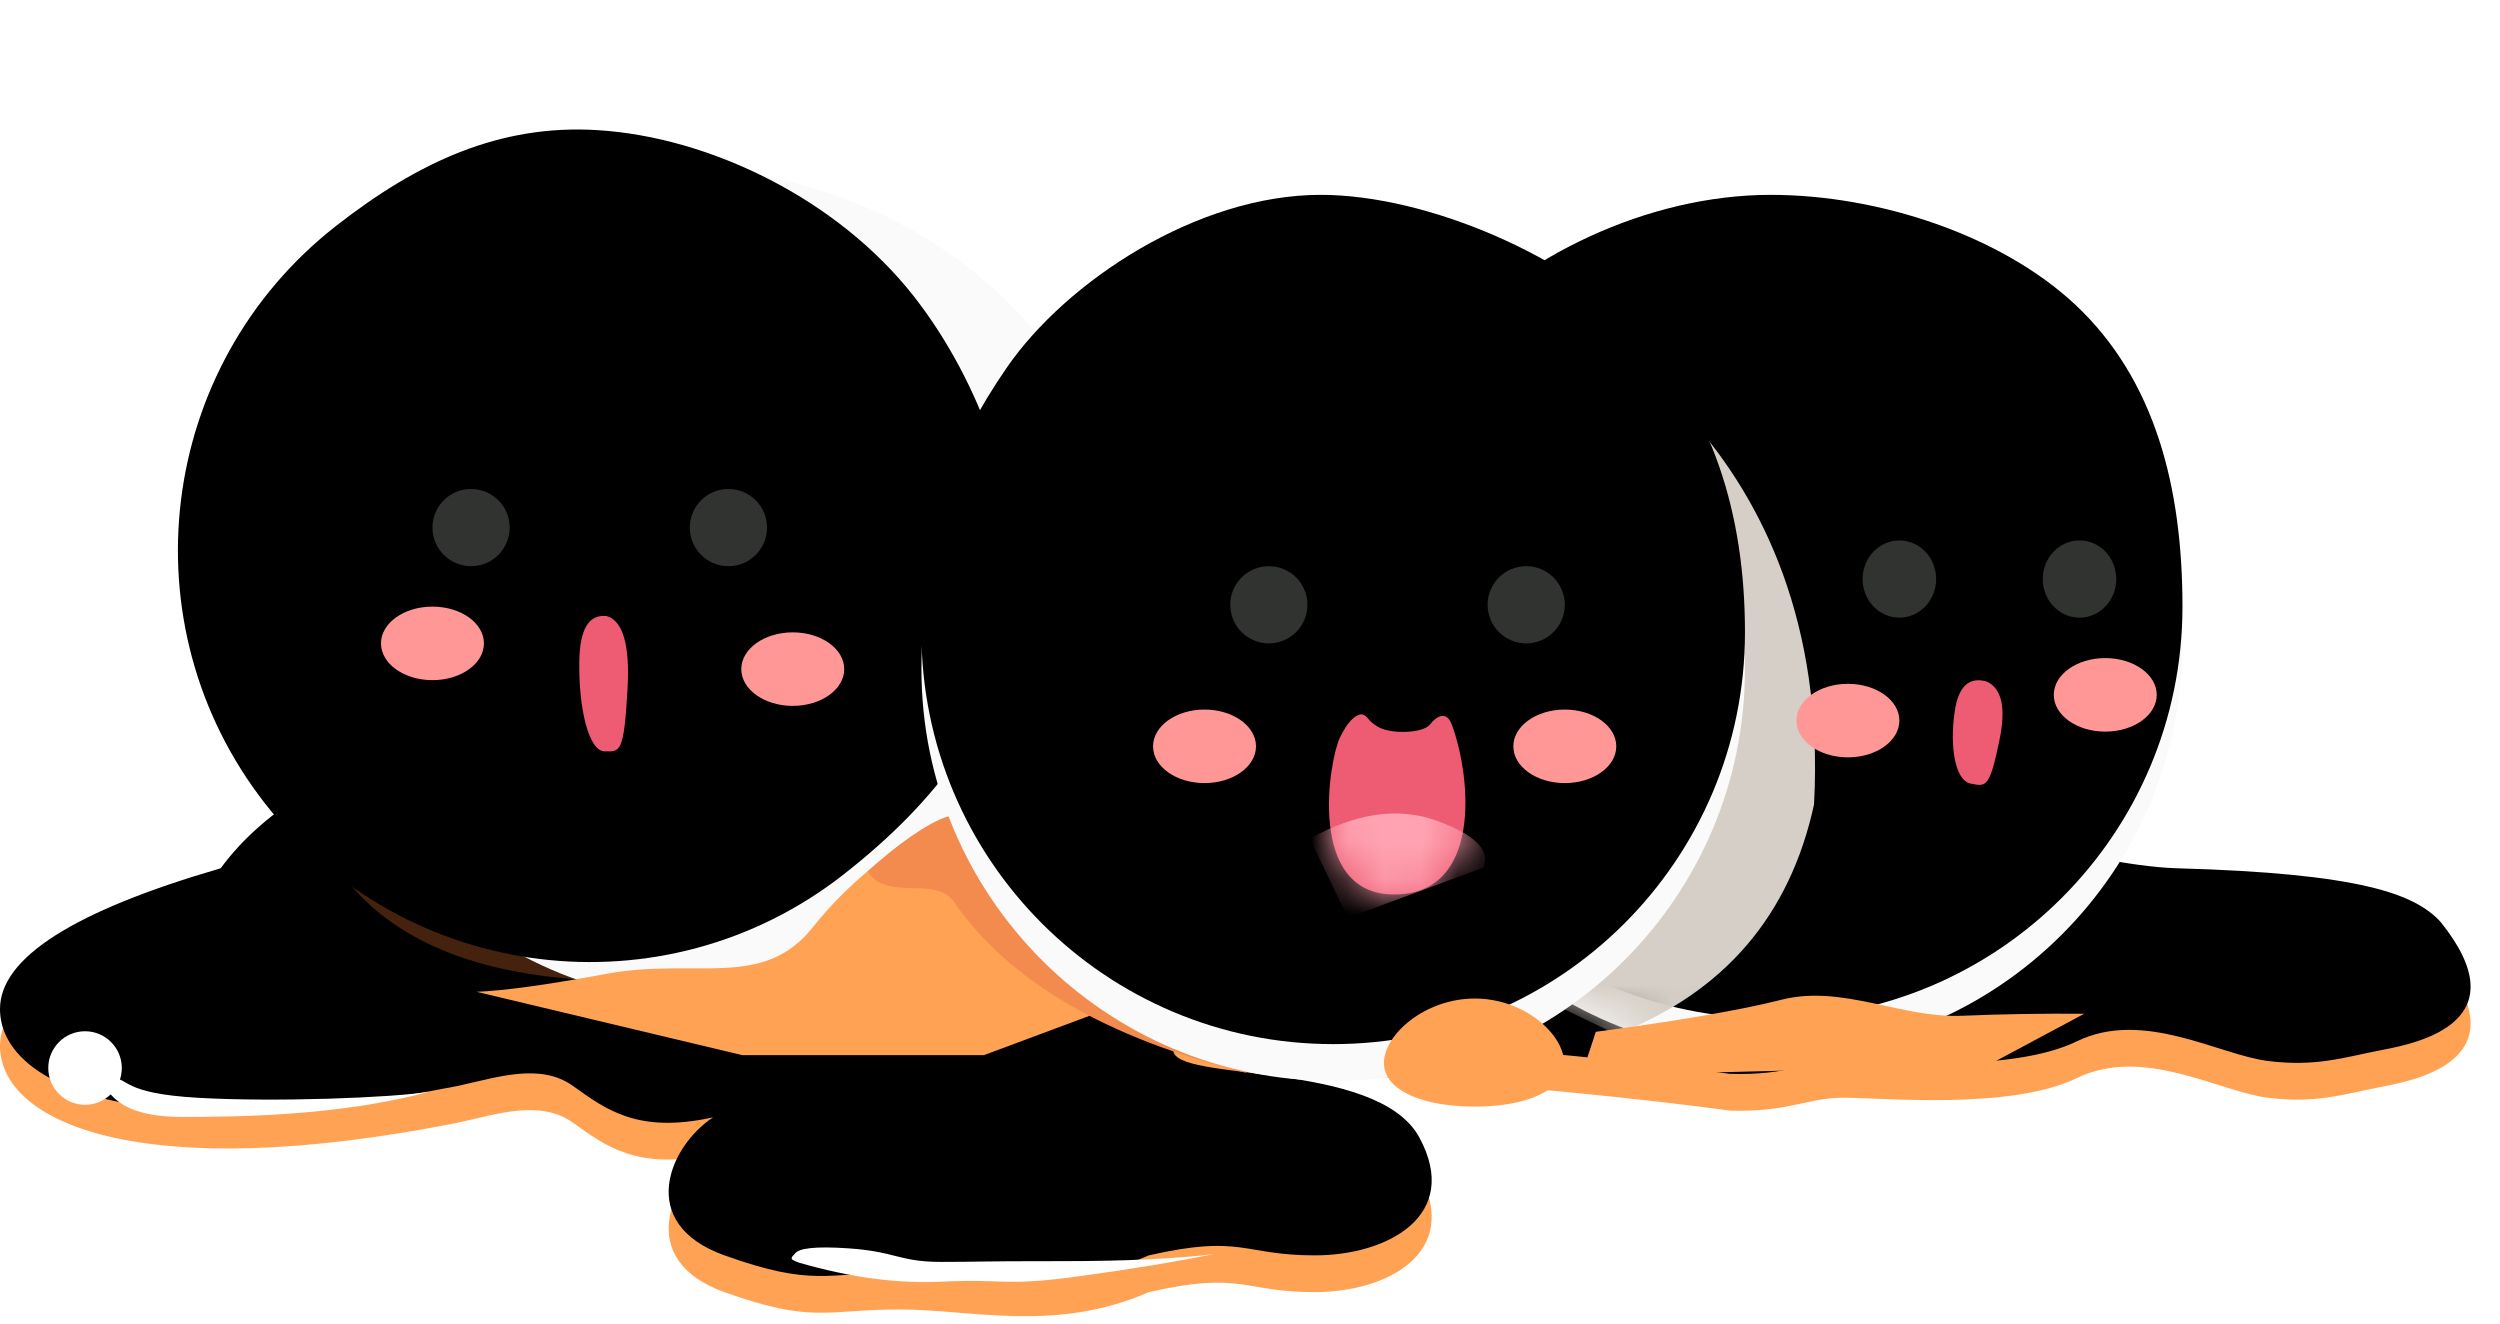 <?xml version="1.0" encoding="UTF-8"?>
<svg width="68px" height="36px" viewBox="0 0 68 36" version="1.1" xmlns="http://www.w3.org/2000/svg" xmlns:xlink="http://www.w3.org/1999/xlink">
    <title>编组 17备份 5</title>
    <defs>
        <path d="M6.003,24.617 C2.001,25.78 0,27.056 0,28.445 C0,30.528 3.789,32.256 12.444,30.539 C13.556,30.296 14.697,29.904 15.587,30.539 C16.477,31.174 17.345,31.846 19.397,31.391 C18.204,32.174 17.286,34.281 19.705,35.146 C22.123,36.011 22.463,35.617 24.456,35.617 C26.448,35.617 28.705,36.257 31.247,35.146 C33.795,34.566 33.795,35.146 35.765,35.146 C37.735,35.146 39.757,34.07 38.607,31.94 C37.456,29.81 31.911,30.455 31.911,29.558 C31.911,28.661 42.551,29.591 47.058,30.209 C48.701,30.254 49.113,29.858 50.153,29.858 C51.193,29.858 54.693,30.2 56.495,29.322 C58.297,28.445 60.356,29.691 61.681,29.858 C63.005,30.025 63.758,29.757 64.799,29.558 C65.839,29.36 68.548,28.767 66.384,26.076 C65.684,25.313 64.203,24.756 59.219,24.617 C54.235,24.477 39.351,18.345 24.456,19.046 C14.526,19.512 8.375,21.369 6.003,24.617 Z" id="path-1"></path>
        <filter x="-2.2%" y="-8.9%" width="104.5%" height="117.8%" filterUnits="objectBoundingBox" id="filter-2">
            <feGaussianBlur stdDeviation="1" in="SourceAlpha" result="shadowBlurInner1"></feGaussianBlur>
            <feOffset dx="0" dy="-1" in="shadowBlurInner1" result="shadowOffsetInner1"></feOffset>
            <feComposite in="shadowOffsetInner1" in2="SourceAlpha" operator="arithmetic" k2="-1" k3="1" result="shadowInnerInner1"></feComposite>
            <feColorMatrix values="0 0 0 0 0.958   0 0 0 0 0.537   0 0 0 0 0.184  0 0 0 1 0" type="matrix" in="shadowInnerInner1"></feColorMatrix>
        </filter>
        <path d="M11.2,22.4 C17.386,22.4 22.4,17.386 22.4,11.2 C22.4,7.972 21.666,5.028 19.481,2.984 C17.479,1.111 14.157,0 11.2,0 C7.856,0 4.367,1.686 2.315,4.009 C0.571,5.984 -1.98951963e-14,8.358 -1.98951963e-14,11.2 C-1.98951963e-14,17.386 5.014,22.4 11.2,22.4 Z" id="path-3"></path>
        <filter x="-15.6%" y="-15.6%" width="131.2%" height="131.3%" filterUnits="objectBoundingBox" id="filter-5">
            <feGaussianBlur stdDeviation="3" in="SourceAlpha" result="shadowBlurInner1"></feGaussianBlur>
            <feOffset dx="0" dy="-1" in="shadowBlurInner1" result="shadowOffsetInner1"></feOffset>
            <feComposite in="shadowOffsetInner1" in2="SourceAlpha" operator="arithmetic" k2="-1" k3="1" result="shadowInnerInner1"></feComposite>
            <feColorMatrix values="0 0 0 0 0.931   0 0 0 0 0.879   0 0 0 0 0.797  0 0 0 0.54 0" type="matrix" in="shadowInnerInner1"></feColorMatrix>
        </filter>
        <filter x="-54.4%" y="-21.2%" width="208.7%" height="142.5%" filterUnits="objectBoundingBox" id="filter-6">
            <feGaussianBlur stdDeviation="1.4" in="SourceGraphic"></feGaussianBlur>
        </filter>
        <path d="M19.463,27.3 C25.649,27.3 30.663,22.286 30.663,16.1 C30.663,12.872 29.929,9.928 27.744,7.884 C25.742,6.011 22.42,4.9 19.463,4.9 C16.119,4.9 12.63,6.586 10.578,8.909 C8.834,10.884 8.263,13.258 8.263,16.1 C8.263,22.286 13.277,27.3 19.463,27.3 Z" id="path-7"></path>
        <filter x="-15.6%" y="-15.6%" width="131.3%" height="131.3%" filterUnits="objectBoundingBox" id="filter-8">
            <feGaussianBlur stdDeviation="3" in="SourceAlpha" result="shadowBlurInner1"></feGaussianBlur>
            <feOffset dx="0" dy="1" in="shadowBlurInner1" result="shadowOffsetInner1"></feOffset>
            <feComposite in="shadowOffsetInner1" in2="SourceAlpha" operator="arithmetic" k2="-1" k3="1" result="shadowInnerInner1"></feComposite>
            <feColorMatrix values="0 0 0 0 0.931   0 0 0 0 0.879   0 0 0 0 0.797  0 0 0 0.54 0" type="matrix" in="shadowInnerInner1" result="shadowMatrixInner1"></feColorMatrix>
            <feOffset dx="-3" dy="1" in="SourceAlpha" result="shadowOffsetInner2"></feOffset>
            <feComposite in="shadowOffsetInner2" in2="SourceAlpha" operator="arithmetic" k2="-1" k3="1" result="shadowInnerInner2"></feComposite>
            <feColorMatrix values="0 0 0 0 0.851   0 0 0 0 0.851   0 0 0 0 0.851  0 0 0 0.5 0" type="matrix" in="shadowInnerInner2" result="shadowMatrixInner2"></feColorMatrix>
            <feMerge>
                <feMergeNode in="shadowMatrixInner1"></feMergeNode>
                <feMergeNode in="shadowMatrixInner2"></feMergeNode>
            </feMerge>
        </filter>
        <path d="M36.263,29.4 C42.448,29.4 47.463,24.386 47.463,18.2 C47.463,14.972 46.584,12.181 44.544,9.984 C42.731,8.032 38.878,6.3 35.921,6.3 C32.577,6.3 29.005,8.641 27.378,11.009 C25.88,13.188 25.063,15.358 25.063,18.2 C25.063,24.386 30.077,29.4 36.263,29.4 Z" id="path-9"></path>
        <filter x="-15.6%" y="-15.2%" width="131.2%" height="130.3%" filterUnits="objectBoundingBox" id="filter-10">
            <feGaussianBlur stdDeviation="3" in="SourceAlpha" result="shadowBlurInner1"></feGaussianBlur>
            <feOffset dx="0" dy="-1" in="shadowBlurInner1" result="shadowOffsetInner1"></feOffset>
            <feComposite in="shadowOffsetInner1" in2="SourceAlpha" operator="arithmetic" k2="-1" k3="1" result="shadowInnerInner1"></feComposite>
            <feColorMatrix values="0 0 0 0 0.931   0 0 0 0 0.879   0 0 0 0 0.797  0 0 0 0.54 0" type="matrix" in="shadowInnerInner1"></feColorMatrix>
        </filter>
        <filter x="-75.0%" y="-150.0%" width="250.0%" height="400.0%" filterUnits="objectBoundingBox" id="filter-11">
            <feGaussianBlur stdDeviation="0.7" in="SourceGraphic"></feGaussianBlur>
        </filter>
        <filter x="-75.0%" y="-150.0%" width="250.0%" height="400.0%" filterUnits="objectBoundingBox" id="filter-12">
            <feGaussianBlur stdDeviation="0.7" in="SourceGraphic"></feGaussianBlur>
        </filter>
        <filter x="-75.0%" y="-150.0%" width="250.0%" height="400.0%" filterUnits="objectBoundingBox" id="filter-13">
            <feGaussianBlur stdDeviation="0.7" in="SourceGraphic"></feGaussianBlur>
        </filter>
        <filter x="-75.0%" y="-150.0%" width="250.0%" height="400.0%" filterUnits="objectBoundingBox" id="filter-14">
            <feGaussianBlur stdDeviation="0.7" in="SourceGraphic"></feGaussianBlur>
        </filter>
        <filter x="-75.0%" y="-150.0%" width="250.0%" height="400.0%" filterUnits="objectBoundingBox" id="filter-15">
            <feGaussianBlur stdDeviation="0.7" in="SourceGraphic"></feGaussianBlur>
        </filter>
        <filter x="-75.0%" y="-150.0%" width="250.0%" height="400.0%" filterUnits="objectBoundingBox" id="filter-16">
            <feGaussianBlur stdDeviation="0.7" in="SourceGraphic"></feGaussianBlur>
        </filter>
        <path d="M0.875,0 C0.686,0.022 0.495,0.231 0.3,0.627 C0.008,1.22 -0.629,4.9 1.771,4.9 C4.171,4.9 3.872,1.72 3.344,0.286 C3.201,-0.106 2.932,0.036 2.739,0.286 C2.545,0.516 1.653,0.554 1.301,0.321 C1.221,0.268 1.122,0.194 1.082,0.137 C1.017,0.046 0.947,0 0.875,0 Z" id="path-17"></path>
    </defs>
    <g id="页面-1" stroke="none" stroke-width="1" fill="none" fill-rule="evenodd">
        <g id="元宵节" transform="translate(-154, -2630)">
            <g id="编组-17备份-5" transform="translate(154, 2630)">
                <g id="路径-2">
                    <use fill="#FFA254" fill-rule="evenodd" xlink:href="#path-1"></use>
                    <use fill="black" fill-opacity="1" filter="url(#filter-2)" xlink:href="#path-1"></use>
                </g>
                <g id="路径-12" transform="translate(36.963, 6.3)">
                    <mask id="mask-4" fill="white">
                        <use xlink:href="#path-3"></use>
                    </mask>
                    <g id="蒙版">
                        <use fill="#FAFAFA" fill-rule="evenodd" xlink:href="#path-3"></use>
                        <use fill="black" fill-opacity="1" filter="url(#filter-5)" xlink:href="#path-3"></use>
                    </g>
                    <path d="M4.981,2.052 C5.581,2.33 12.909,5.638 12.379,15.58 C11.72,18.614 9.927,20.698 7,21.834 L4.981,20.86 C4.58,8.136 4.58,1.866 4.981,2.052 Z" fill="#D6CFC7" filter="url(#filter-6)" mask="url(#mask-4)"></path>
                </g>
                <path d="M15.617,26.633 C12.135,26.364 9.843,25.101 8.741,22.844 C8.673,22.703 8.609,22.558 8.55,22.412 C9.098,22.047 9.568,21.822 9.959,21.736 C10.349,21.65 12.235,23.282 15.617,26.633 Z" id="路径-6" fill="#E6722F" opacity="0.3"></path>
                <g id="椭圆形备份-5" transform="translate(19.463, 16.1) rotate(52) translate(-19.463, -16.1) ">
                    <use fill="#FAFAFA" fill-rule="evenodd" xlink:href="#path-7"></use>
                    <use fill="black" fill-opacity="1" filter="url(#filter-8)" xlink:href="#path-7"></use>
                </g>
                <path d="M25.763,22.214 C24.237,23.071 23.02,24.072 22.113,25.216 C20.753,26.933 18.914,26.041 16.504,26.487 C14.898,26.784 13.717,26.948 12.962,26.977 L20.19,28.7 L26.761,28.7 L30.263,27.395 L25.763,22.214 Z" id="路径-3" fill="#FFA254"></path>
                <path d="M33.904,29.184 C30.087,28.236 27.434,26.685 25.946,24.529 C25.448,23.808 24.081,24.528 23.605,23.698 C24.327,23.033 25.216,22.385 25.763,22.214 C26.127,22.1 28.841,24.423 33.904,29.184 Z" id="路径-5" fill="#F38B4F"></path>
                <g id="椭圆形">
                    <use fill="#FAFAFA" fill-rule="evenodd" xlink:href="#path-9"></use>
                    <use fill="black" fill-opacity="1" filter="url(#filter-10)" xlink:href="#path-9"></use>
                </g>
                <circle id="椭圆形备份-14" fill="#313330" cx="41.513" cy="16.45" r="1.05"></circle>
                <circle id="椭圆形备份-17" fill="#313330" cx="19.813" cy="14.35" r="1.05"></circle>
                <circle id="椭圆形备份-15" fill="#313330" cx="34.513" cy="16.45" r="1.05"></circle>
                <circle id="椭圆形备份-18" fill="#313330" cx="12.813" cy="14.35" r="1.05"></circle>
                <ellipse id="椭圆形备份-171" fill="#313330" cx="51.663" cy="15.75" rx="1" ry="1.05"></ellipse>
                <ellipse id="椭圆形备份-172" fill="#313330" cx="56.563" cy="15.75" rx="1" ry="1.05"></ellipse>
                <path d="M40.113,30.1 C41.466,30.1 42.544,29.686 42.544,28.912 C42.544,28.139 41.466,27.16 40.113,27.16 C38.76,27.16 37.644,28.139 37.644,28.912 C37.644,29.686 38.76,30.1 40.113,30.1 Z" id="椭圆形" fill="#FFA254"></path>
                <path d="M43.406,28.065 C45.668,27.763 47.351,27.473 48.455,27.193 C50.11,26.774 51.711,27.698 53.36,27.629 C54.459,27.583 55.569,27.565 56.69,27.574 L54.06,28.981 L46.029,29.184 L43.106,28.981 L43.406,28.065 Z" id="路径-4" fill="#FFA254"></path>
                <path d="M21.749,34.349 C23.126,34.747 24.41,34.918 25.6,34.862 C27.386,34.777 27.275,35 29.377,34.711 C30.779,34.518 31.994,34.318 33.024,34.111 C31.969,34.239 30.599,34.303 28.914,34.303 C26.386,34.303 26.753,34.324 25.6,34.324 C24.448,34.324 24.374,34.041 23.062,33.954 C22.187,33.895 21.704,33.948 21.613,34.111 C21.546,34.172 21.521,34.216 21.536,34.243 C21.552,34.27 21.623,34.305 21.749,34.349 Z" id="路径-7" fill="#FFFFFF"></path>
                <path d="M2.956,29.696 C3.288,30.152 3.948,30.38 4.935,30.38 C6.416,30.38 9.195,30.36 11.675,29.696 C10.657,29.86 7.487,29.981 5.384,29.86 C3.28,29.74 3.517,29.309 3.074,29.344 C2.923,29.377 2.884,29.494 2.956,29.696 Z" id="路径-8" fill="#FFFFFF"></path>
                <circle id="椭圆形" fill="#FFFFFF" cx="2.313" cy="29.05" r="1"></circle>
                <ellipse id="椭圆形" fill="#FF9796" filter="url(#filter-11)" cx="32.763" cy="20.3" rx="1.4" ry="1"></ellipse>
                <ellipse id="椭圆形备份-7" fill="#FF9796" filter="url(#filter-12)" cx="11.763" cy="17.5" rx="1.4" ry="1"></ellipse>
                <ellipse id="椭圆形备份-11" fill="#FF9796" filter="url(#filter-13)" cx="42.563" cy="20.3" rx="1.4" ry="1"></ellipse>
                <ellipse id="椭圆形备份-170" fill="#FF9796" filter="url(#filter-14)" cx="50.263" cy="19.6" rx="1.4" ry="1"></ellipse>
                <ellipse id="椭圆形备份-173" fill="#FF9796" filter="url(#filter-15)" cx="57.263" cy="18.9" rx="1.4" ry="1"></ellipse>
                <ellipse id="椭圆形备份-16" fill="#FF9796" filter="url(#filter-16)" cx="21.563" cy="18.2" rx="1.4" ry="1"></ellipse>
                <g id="路径-10" transform="translate(36.148, 19.43)">
                    <mask id="mask-18" fill="white">
                        <use xlink:href="#path-17"></use>
                    </mask>
                    <use id="蒙版" fill="#ED5C73" xlink:href="#path-17"></use>
                    <path d="M-0.546,3.465 C0.693,2.718 1.84,2.516 2.893,2.858 C3.945,3.2 4.381,3.609 4.2,4.086 L0.564,5.58 L-0.546,3.465 Z" fill="#FFA3B2" mask="url(#mask-18)" transform="translate(1.847, 4.138) rotate(2) translate(-1.847, -4.138) "></path>
                </g>
                <path d="M16.345,16.755 C15.859,16.739 15.645,17.164 15.706,18.032 C15.797,19.334 16.178,20.455 16.602,20.425 C17.026,20.396 17.135,20.444 17.079,18.67 C17.041,17.487 16.797,16.849 16.345,16.755 Z" id="路径" fill="#ED5C73" transform="translate(16.394, 18.59) rotate(5) translate(-16.394, -18.59) "></path>
                <path d="M53.688,18.505 C53.201,18.493 52.988,18.818 53.049,19.479 C53.14,20.472 53.52,21.327 53.944,21.305 C54.368,21.282 54.477,21.319 54.421,19.966 C54.384,19.064 54.139,18.577 53.688,18.505 Z" id="路径备份" fill="#ED5C73" transform="translate(53.737, 19.905) rotate(14) translate(-53.737, -19.905) "></path>
            </g>
        </g>
    </g>
</svg>